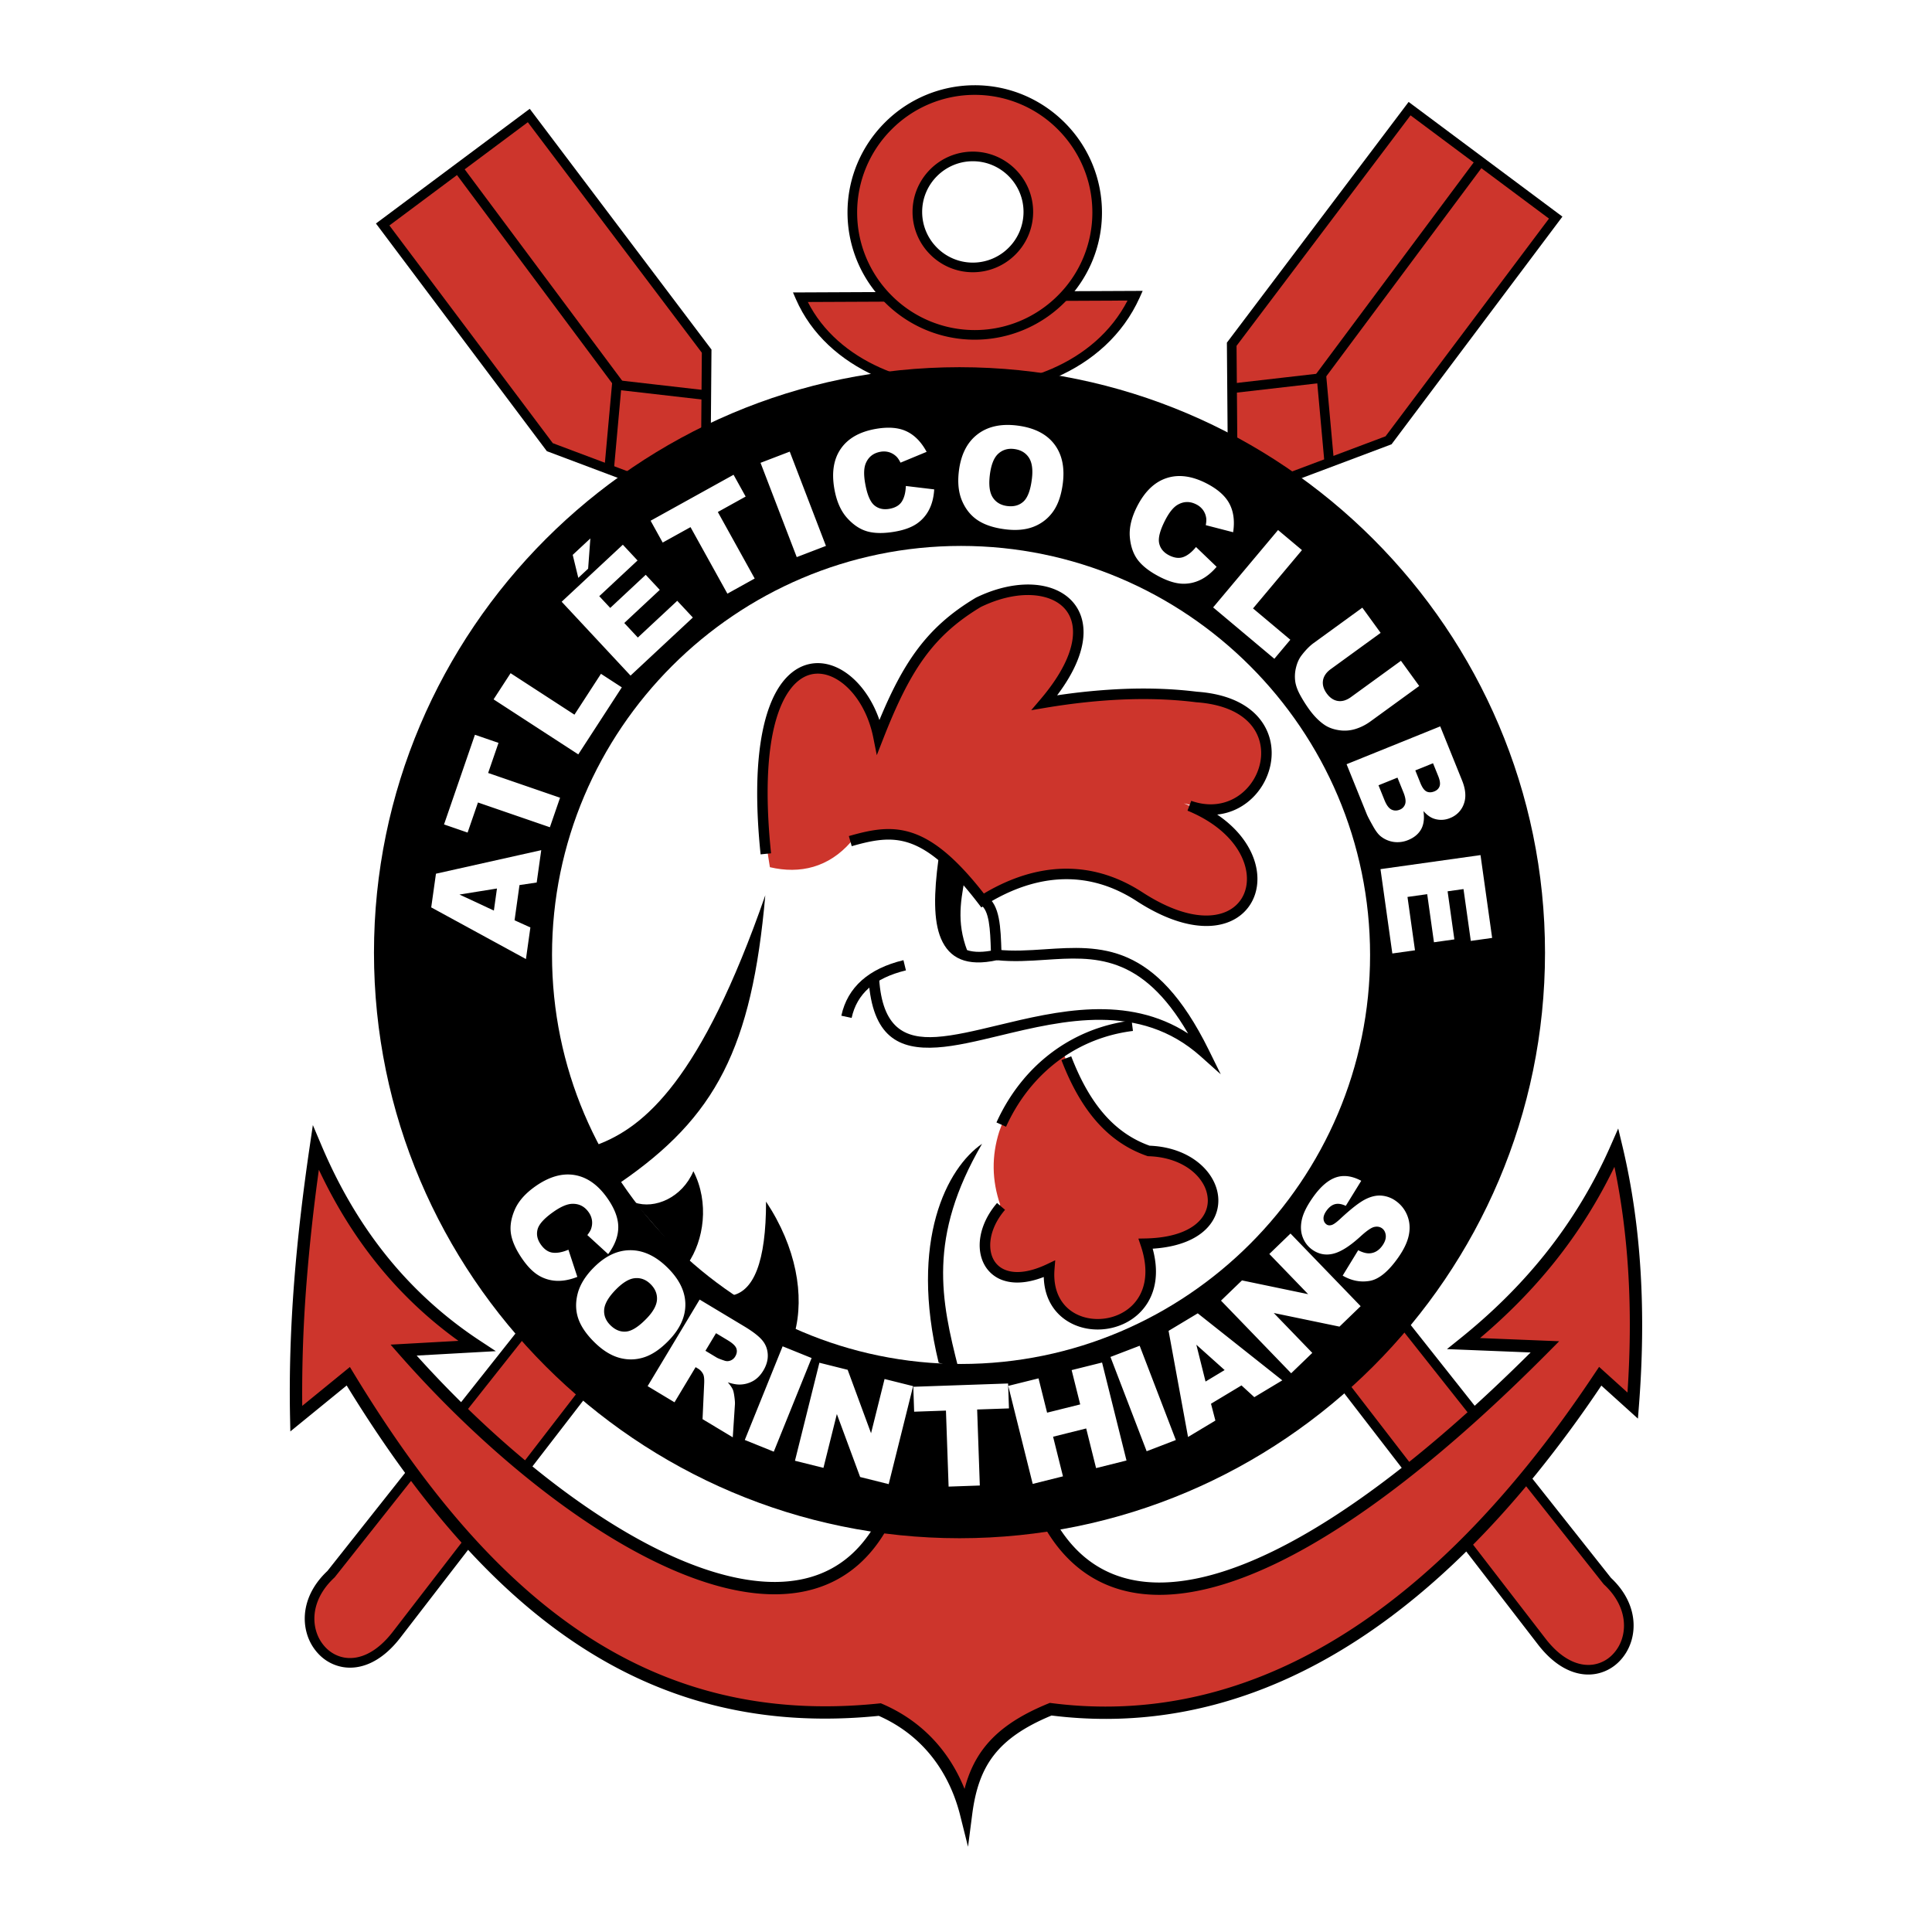 <svg xmlns="http://www.w3.org/2000/svg" width="2500" height="2500" viewBox="0 0 192.756 192.756"><path fill-rule="evenodd" clip-rule="evenodd" fill="#fff" d="M0 0h192.756v192.756H0V0z"/><path d="M33.027 157.055c-5.675 5.27 1.126 13.123 6.571 6.004L128.586 47.67l9.949-3.742 16.676-22.218-14.578-10.872-17.744 23.506.072 9.151-89.934 113.56z" fill-rule="evenodd" clip-rule="evenodd" fill="#cd352c"/><path d="M33.353 157.406c-1.867 1.732-2.279 3.748-1.809 5.328a3.966 3.966 0 0 0 1.063 1.756c.483.455 1.081.77 1.747.885 1.432.248 3.197-.43 4.863-2.607l.002-.002 88.988-115.388.084-.107.125-.048 9.82-3.693 16.305-21.721-13.812-10.3-17.359 22.995.072 8.99.002.17-.105.132-89.935 113.558-.017.021-.034.031zm-2.728 5.602c-.561-1.885-.103-4.26 2.039-6.27L122.48 43.331l-.072-8.982-.002-.162.1-.131 17.746-23.506.287-.381.381.285 14.578 10.872.385.287-.289.385-16.676 22.218-.086.112-.129.049-9.822 3.694-88.903 115.277c-1.918 2.51-4.031 3.275-5.785 2.973a4.337 4.337 0 0 1-2.242-1.133 4.936 4.936 0 0 1-1.326-2.18z"/><path d="M122.791 38.275l9.012-1.034.486-.055.045.488.771 8.531-.951.086-.728-8.042-8.526.979-.109-.953z"/><path d="M147.961 16.558l-15.977 21.444-.769-.569 15.978-21.445.768.57z"/><path d="M160.365 157.742c5.674 5.268-1.127 13.121-6.572 6.002L64.805 48.356l-9.949-3.742L38.18 22.396l14.578-10.871 17.746 23.506-.073 9.151 89.934 113.56z" fill-rule="evenodd" clip-rule="evenodd" fill="#cd352c"/><path d="M160.727 157.424c2.143 2.01 2.6 4.385 2.039 6.271-.254.85-.715 1.6-1.326 2.178a4.33 4.33 0 0 1-2.24 1.133c-1.754.303-3.867-.463-5.787-2.973L64.51 48.756l-9.822-3.694-.129-.048-.084-.113-16.678-22.218-.289-.385.385-.286L52.47 11.14l.382-.285.287.38 17.746 23.506.099.13-.001.162-.072 8.981 89.816 113.41zm1.121 5.998c.469-1.582.057-3.598-1.809-5.33l-.035-.031-.016-.021L70.053 44.48l-.104-.131.001-.17.072-8.99-17.36-22.995-13.811 10.3 16.303 21.721 9.82 3.693.127.048.083.108 88.988 115.388.002.002c1.666 2.178 3.432 2.855 4.863 2.607a3.363 3.363 0 0 0 1.746-.885 3.974 3.974 0 0 0 1.065-1.754z"/><path d="M70.492 39.914l-8.526-.979-.728 8.042-.952-.087.772-8.53.044-.488.486.055 9.012 1.034-.108.953z"/><path d="M46.198 16.674l15.978 21.444-.769.57-15.978-21.444.769-.57z"/><path d="M31.506 114.51c3.387 8.006 8.48 14.789 16.067 19.785l-7.308.408c16.424 18.686 39.918 32.664 48.016 16.936l15.897-.652c6.922 14.223 25.521 8.035 49.963-16.609l-8.111-.326c6.264-5.031 11.592-11.238 15.248-19.541 1.885 7.9 2.346 16.518 1.623 25.729l-3.246-2.93c-15.93 23.998-34.57 35.818-54.828 33.221-5.844 2.387-7.789 5.426-8.435 10.422-1.185-4.672-4.066-8.436-8.61-10.387-23.333 2.416-39.216-10.484-53.031-33.256l-5.19 4.234c-.197-9.183.64-18.155 1.945-27.034z" fill-rule="evenodd" clip-rule="evenodd" fill="#cd352c"/><path d="M32.071 114.271c1.671 3.949 3.764 7.6 6.375 10.877a40.436 40.436 0 0 0 9.466 8.631l1.559 1.027-1.865.104-6.033.336c7.165 7.965 15.563 14.967 23.389 18.996 3.979 2.049 7.804 3.322 11.229 3.553 3.347.225 6.306-.559 8.638-2.607 1.112-.979 2.089-2.246 2.905-3.83l.165-.32.357-.014 15.898-.652.4-.016.176.361c.777 1.6 1.705 2.926 2.77 3.982 2.129 2.109 4.842 3.166 8.064 3.189 3.295.023 7.125-1.021 11.416-3.109 7.381-3.592 16.082-10.248 25.732-19.844l-6.707-.27-1.643-.064 1.281-1.029c3.094-2.484 5.959-5.264 8.506-8.449a48.804 48.804 0 0 0 6.564-10.861l.736-1.674.426 1.779c.951 3.99 1.543 8.154 1.805 12.48.262 4.324.197 8.811-.166 13.439l-.098 1.25-.932-.842-2.717-2.453a121.342 121.342 0 0 1-6.488 8.814c-2.35 2.895-4.748 5.543-7.193 7.938-12.592 12.33-26.453 17.996-41.172 16.164-2.738 1.135-4.562 2.412-5.77 3.979-1.225 1.586-1.838 3.5-2.147 5.891l-.417 3.225-.788-3.152v-.002a17.327 17.327 0 0 0-.576-1.838 15.604 15.604 0 0 0-.768-1.717c-1.448-2.779-3.709-5-6.771-6.352-11.747 1.182-21.631-1.477-30.325-7.301-8.545-5.723-15.917-14.492-22.764-25.66l-4.645 3.787-.976.797-.026-1.26c-.098-4.623.062-9.18.411-13.688.347-4.492.886-8.973 1.543-13.447l.319-2.17.857 2.022zm5.412 11.643c-2.243-2.816-4.113-5.9-5.669-9.209a188.926 188.926 0 0 0-1.229 11.254 139.417 139.417 0 0 0-.431 12.305l4.208-3.432.548-.447.366.604c6.865 11.314 14.231 20.17 22.761 25.883 8.495 5.689 18.167 8.273 29.68 7.082l.161-.018.145.062c3.409 1.465 5.919 3.906 7.52 6.977.251.482.482.986.691 1.506.403-1.547 1.016-2.895 1.94-4.094 1.367-1.771 3.395-3.191 6.422-4.428l.145-.061.164.021c14.385 1.846 27.961-3.697 40.322-15.801 2.416-2.365 4.783-4.98 7.102-7.838s4.59-5.963 6.812-9.309l.002-.002.002-.004.398-.592.525.477 2.307 2.082c.277-4.135.311-8.145.076-12.014-.221-3.625-.674-7.129-1.379-10.502a49.709 49.709 0 0 1-5.959 9.475c-2.254 2.818-4.758 5.33-7.449 7.607l6.5.262 1.395.055-.984.992c-10.146 10.234-19.305 17.307-27.055 21.078-4.465 2.172-8.477 3.258-11.959 3.232-3.555-.025-6.557-1.201-8.926-3.551-1.084-1.074-2.029-2.391-2.828-3.949l-15.149.621c-.855 1.58-1.868 2.861-3.015 3.871-2.601 2.285-5.864 3.16-9.533 2.914-3.591-.24-7.578-1.564-11.71-3.691-8.276-4.26-17.161-11.766-24.596-20.225l-.836-.953 1.265-.07 5.507-.307a41.41 41.41 0 0 1-8.257-7.863z"/><path d="M79.845 29.654c5.314 12.183 27.649 12.66 33.417-.152l-33.417.152z" fill-rule="evenodd" clip-rule="evenodd" fill="#cd352c"/><path d="M80.599 30.131c1.502 2.956 4.088 5.144 7.18 6.535 2.608 1.174 5.576 1.781 8.56 1.805 2.984.023 5.978-.536 8.634-1.695 3.188-1.39 5.895-3.645 7.523-6.79l-31.897.145zm6.786 7.409c-3.525-1.587-6.438-4.163-7.978-7.694l-.291-.668.728-.003 33.416-.151.744-.003-.305.68c-1.682 3.735-4.723 6.375-8.344 7.954-2.785 1.215-5.914 1.802-9.024 1.778-3.111-.027-6.213-.663-8.946-1.893z"/><path d="M97.25 8.984c6.727 0 12.213 5.486 12.213 12.214 0 6.727-5.486 12.213-12.213 12.213-6.727 0-12.213-5.487-12.213-12.213 0-6.728 5.486-12.214 12.213-12.214z" fill-rule="evenodd" clip-rule="evenodd" fill="#cd352c"/><path d="M97.25 8.504c3.496 0 6.67 1.425 8.969 3.725a12.654 12.654 0 0 1 3.725 8.968v.001c0 3.496-1.426 6.669-3.725 8.968a12.659 12.659 0 0 1-8.967 3.725h-.002a12.656 12.656 0 0 1-8.969-3.725 12.657 12.657 0 0 1-3.725-8.967v-.002c0-3.495 1.426-6.669 3.725-8.968a12.652 12.652 0 0 1 8.966-3.724h.003v-.001zm0 .96h-.002a11.694 11.694 0 0 0-8.288 3.444 11.698 11.698 0 0 0-3.443 8.289v.002c0 3.23 1.318 6.164 3.443 8.289a11.702 11.702 0 0 0 8.291 3.443h.002c3.23 0 6.162-1.318 8.287-3.443a11.692 11.692 0 0 0 3.445-8.29v-.001c0-3.23-1.318-6.164-3.443-8.289a11.703 11.703 0 0 0-8.292-3.444z"/><path d="M97.061 15.607a5.548 5.548 0 0 1 5.537 5.537 5.548 5.548 0 0 1-5.537 5.537 5.547 5.547 0 0 1-5.537-5.537 5.547 5.547 0 0 1 5.537-5.537z" fill-rule="evenodd" clip-rule="evenodd" fill="#fff"/><path d="M97.061 15.127c1.658 0 3.162.676 4.252 1.766a6.002 6.002 0 0 1 1.764 4.25v.002a5.998 5.998 0 0 1-1.766 4.251 5.999 5.999 0 0 1-8.502-.001 5.999 5.999 0 0 1-1.765-4.25v-.001c0-1.657.676-3.162 1.766-4.251a6 6 0 0 1 4.25-1.766h.001zm0 .96h-.002c-1.391 0-2.655.568-3.571 1.484s-1.484 2.18-1.484 3.572v.001c0 1.392.568 2.655 1.484 3.571a5.039 5.039 0 0 0 7.145.001 5.04 5.04 0 0 0 1.484-3.572v-.002c0-1.392-.568-2.655-1.484-3.571s-2.18-1.484-3.572-1.484z"/><path d="M95.729 36.635c32.175 0 58.417 26.242 58.417 58.417 0 32.174-26.242 58.417-58.417 58.417s-58.417-26.242-58.417-58.417c.001-32.175 26.242-58.417 58.417-58.417z" fill-rule="evenodd" clip-rule="evenodd"/><path d="M95.884 54.467c22.477 0 40.809 18.332 40.809 40.809 0 22.476-18.332 40.808-40.809 40.808-22.477 0-40.809-18.332-40.809-40.808.001-22.477 18.333-40.809 40.809-40.809z" fill-rule="evenodd" clip-rule="evenodd" fill="#fff"/><path d="M51.83 88.304l-.492 3.514 1.579.715-.443 3.152-9.451-5.154.473-3.361L54 84.821l-.454 3.226-1.716.257zm-2.248.343l-3.742.601 3.434 1.6.308-2.201zm-5.281-6.392l3.083-8.947 2.352.81-1.034 3.002 7.175 2.47-1.015 2.945-7.175-2.47-1.034 3.002-2.352-.812zm4.944-12.48l1.697-2.61 6.371 4.138 2.646-4.076 2.08 1.351-4.343 6.688-8.451-5.491zm6.792-9.74l6.104-5.689 1.467 1.573-3.82 3.562 1.093 1.171 3.543-3.304 1.402 1.503-3.544 3.304 1.354 1.453 3.932-3.666 1.556 1.668-6.215 5.795-6.872-7.37zm1.103-4.675l1.76-1.639-.222 3.018-.98.914-.558-2.293zm7.771-3.407l8.277-4.586 1.206 2.175-2.776 1.54 3.678 6.637-2.724 1.51-3.679-6.637-2.777 1.539-1.205-2.178zm10.968-5.778l2.914-1.117 3.611 9.407-2.913 1.118-3.612-9.408zm14.498 2.312l2.829.339c-.047.785-.22 1.467-.519 2.04a3.743 3.743 0 0 1-1.243 1.399c-.531.357-1.241.616-2.129.772-1.077.19-1.988.189-2.726-.004-.739-.193-1.428-.642-2.062-1.343-.636-.702-1.063-1.67-1.281-2.902-.29-1.643-.075-2.982.642-4.017.718-1.037 1.878-1.696 3.474-1.978 1.25-.22 2.278-.14 3.08.239.804.378 1.475 1.062 2.007 2.048l-2.603 1.079c-.147-.286-.285-.49-.414-.61a1.805 1.805 0 0 0-.724-.432 1.85 1.85 0 0 0-.867-.042c-.693.123-1.177.498-1.45 1.121-.206.464-.231 1.142-.074 2.03.194 1.101.495 1.827.899 2.176.407.348.914.471 1.517.364.587-.104 1.003-.348 1.244-.729.241-.38.376-.9.399-1.55h.001zm5.291-1.488c.2-1.632.81-2.849 1.83-3.645 1.021-.798 2.346-1.098 3.969-.899 1.664.205 2.893.809 3.684 1.812.791 1.004 1.088 2.313.891 3.922-.145 1.169-.459 2.104-.943 2.803s-1.127 1.214-1.92 1.537c-.795.325-1.748.419-2.857.283-1.127-.138-2.039-.433-2.734-.881-.695-.45-1.226-1.094-1.588-1.927-.364-.833-.475-1.836-.331-3.006l-.001.001zm3.088.392c-.123 1.009-.023 1.76.297 2.246.318.487.805.771 1.449.851.664.082 1.203-.071 1.619-.459s.695-1.14.832-2.258c.115-.94.01-1.654-.314-2.133-.326-.481-.816-.762-1.467-.842-.621-.077-1.15.083-1.58.477-.432.395-.711 1.103-.836 2.121v-.003zm20.57 7.185l2.057 1.974c-.512.598-1.061 1.039-1.643 1.316s-1.197.402-1.834.369c-.641-.035-1.363-.255-2.166-.665-.975-.497-1.701-1.045-2.174-1.643-.475-.6-.754-1.372-.84-2.314s.156-1.974.725-3.088c.758-1.486 1.734-2.427 2.93-2.822 1.197-.396 2.52-.225 3.965.511 1.131.576 1.902 1.259 2.316 2.044.414.786.537 1.736.369 2.843l-2.729-.705c.055-.317.068-.563.037-.737a1.79 1.79 0 0 0-.318-.78 1.84 1.84 0 0 0-.668-.556c-.627-.32-1.238-.312-1.832.022-.443.246-.871.773-1.281 1.576-.508.996-.705 1.758-.59 2.279.115.523.445.926.99 1.204.533.271 1.012.325 1.434.167.42-.156.842-.49 1.252-.995zm8.186-1.694l2.385 2.002-4.883 5.819 3.723 3.124-1.594 1.9-6.109-5.126 6.478-7.719zm12.261 13.045l1.822 2.514-4.859 3.531c-.48.35-.992.605-1.527.767a3.643 3.643 0 0 1-1.637.11c-.553-.086-1.025-.259-1.41-.518-.535-.357-1.055-.879-1.553-1.566a13.828 13.828 0 0 1-.859-1.358c-.285-.51-.461-.984-.523-1.417a3.655 3.655 0 0 1 .074-1.375c.115-.481.297-.89.549-1.22.408-.533.811-.946 1.211-1.236l4.859-3.531 1.826 2.514-4.977 3.617c-.443.322-.701.699-.773 1.126-.07.427.053.862.369 1.298.314.434.688.686 1.111.752.426.067.865-.063 1.316-.391l4.981-3.617zm3.918 6.543l2.184 5.406c.363.9.418 1.683.168 2.344a2.338 2.338 0 0 1-1.365 1.394 2.262 2.262 0 0 1-1.629.059c-.355-.123-.701-.376-1.031-.755.109.737.031 1.344-.232 1.818-.266.474-.697.833-1.291 1.073a2.757 2.757 0 0 1-1.443.191 2.68 2.68 0 0 1-1.291-.556c-.236-.184-.488-.509-.748-.972-.348-.615-.564-1.03-.65-1.242l-2.014-4.984 9.342-3.776zm-2.486 4.394l.506 1.256c.182.449.385.732.611.846.227.113.488.11.779-.007.271-.11.447-.284.529-.521.082-.238.035-.577-.141-1.014l-.516-1.274-1.768.714zm-3.672 1.484l.594 1.473c.199.495.43.811.688.942.258.132.539.14.836.02a.89.89 0 0 0 .543-.571c.088-.27.029-.659-.176-1.164l-.592-1.465-1.893.765zm10.178 6.965l1.16 8.263-2.129.299-.729-5.172-1.586.223.674 4.798-2.035.286-.674-4.798-1.967.276.748 5.323-2.26.318-1.182-8.415 9.98-1.401zM56.713 124.688l.888 2.707c-.73.289-1.423.42-2.068.393a3.765 3.765 0 0 1-1.792-.535c-.549-.332-1.083-.865-1.6-1.604-.627-.896-1.011-1.723-1.148-2.473-.138-.752-.022-1.564.346-2.438.367-.873 1.064-1.668 2.089-2.387 1.367-.957 2.671-1.328 3.912-1.115 1.243.213 2.331.984 3.26 2.312.728 1.039 1.089 2.006 1.085 2.893-.003.889-.339 1.785-1.008 2.684l-2.078-1.902c.197-.254.324-.467.378-.633.095-.279.124-.561.084-.84a1.828 1.828 0 0 0-.328-.803c-.404-.578-.948-.857-1.629-.842-.507.01-1.132.273-1.871.791-.916.641-1.447 1.221-1.592 1.734-.144.518-.041 1.027.311 1.529.342.488.739.762 1.186.82.446.057.975-.041 1.573-.295l.002.004zm2.448 1.855c1.142-1.182 2.362-1.787 3.655-1.809 1.296-.023 2.534.535 3.71 1.67 1.207 1.166 1.824 2.387 1.852 3.666.028 1.277-.524 2.5-1.65 3.666-.818.848-1.632 1.404-2.44 1.672s-1.63.291-2.458.072c-.83-.221-1.648-.717-2.453-1.494-.817-.789-1.369-1.574-1.654-2.35-.284-.777-.321-1.611-.108-2.494.21-.885.726-1.752 1.544-2.6h.002v.001zm2.231 2.172c-.707.732-1.079 1.393-1.116 1.973-.038.58.179 1.1.646 1.551.481.465 1.005.668 1.57.609.565-.061 1.241-.494 2.023-1.305.658-.68 1.003-1.314 1.033-1.893.029-.58-.194-1.1-.665-1.555-.451-.436-.969-.627-1.549-.57-.583.055-1.231.453-1.944 1.191l.002-.001zm3.222 9.58l5.189-8.637 4.448 2.672c.824.496 1.414.945 1.765 1.35.352.402.545.875.582 1.418.036.543-.11 1.092-.44 1.641-.288.48-.639.832-1.051 1.057a2.783 2.783 0 0 1-1.352.34c-.309 0-.691-.074-1.141-.221.254.295.423.543.503.736.056.127.109.365.154.709.047.344.065.598.052.762l-.214 3.279-3.016-1.812.16-3.496c.025-.449-.004-.77-.084-.957a1.312 1.312 0 0 0-.533-.594l-.235-.141-2.106 3.506-2.681-1.612zm5.768-3.527l1.125.678c.121.072.381.176.778.307.197.07.398.066.596-.012a.931.931 0 0 0 .468-.398c.168-.279.208-.549.121-.803-.086-.254-.375-.529-.861-.822l-1.172-.705-1.055 1.755zm7.701-.446l2.892 1.17-3.774 9.342-2.893-1.168 3.775-9.344zm3.669 1.639l2.82.705 2.333 6.328 1.349-5.41 2.849.711-2.438 9.777-2.848-.711-2.323-6.281-1.338 5.369-2.841-.709 2.437-9.779zm9.368 2.398l9.457-.328.088 2.486-3.174.109.266 7.584-3.114.109-.265-7.584-3.173.111-.085-2.487zm9.474-.089l3.021-.75.854 3.422 3.303-.824-.854-3.422 3.035-.756 2.438 9.775-3.035.758-.986-3.955-3.303.824.986 3.953-3.02.754-2.439-9.779zm10.197-2.887l2.914-1.117 3.609 9.406-2.912 1.119-3.611-9.408zm13.072 2.84l-3.041 1.828.438 1.678-2.729 1.639-1.941-10.588 2.91-1.748 8.436 6.686-2.793 1.678-1.28-1.173zm-1.681-1.532l-2.822-2.529.918 3.676 1.904-1.147zm-.362-6.927l2.092-2.018 6.602 1.373-3.873-4.01 2.113-2.039 6.998 7.248-2.111 2.039-6.557-1.359 3.844 3.98-2.107 2.033-7.001-7.247zm12.141-2.498l1.547-2.531c.432.223.809.326 1.127.311.516-.029.947-.289 1.289-.777.256-.363.367-.705.334-1.021-.033-.314-.162-.553-.387-.711-.215-.148-.473-.189-.773-.121-.297.07-.764.395-1.393.973-1.033.941-1.926 1.506-2.676 1.691-.754.188-1.455.057-2.1-.396a2.634 2.634 0 0 1-.943-1.209c-.205-.51-.244-1.088-.113-1.732.129-.645.496-1.398 1.098-2.256.738-1.055 1.498-1.725 2.277-2.004.779-.277 1.635-.17 2.564.324l-1.543 2.502c-.416-.197-.781-.25-1.092-.164s-.596.311-.848.67c-.207.297-.301.564-.279.803a.7.7 0 0 0 .301.545c.131.094.293.113.484.062.191-.043.496-.258.904-.641 1.02-.947 1.82-1.576 2.404-1.887s1.137-.447 1.654-.412a2.843 2.843 0 0 1 1.453.525c.527.371.914.859 1.156 1.465s.293 1.252.156 1.938c-.137.688-.486 1.432-1.047 2.232-.982 1.402-1.936 2.188-2.852 2.348-.918.162-1.82-.012-2.703-.523l.001-.004z" fill-rule="evenodd" clip-rule="evenodd" fill="#fff"/><path d="M76.354 89.322c-6.403 18.404-12.061 23.15-16.821 24.91l2.327 3.773c9.558-6.56 13.15-13.429 14.494-28.683z" fill-rule="evenodd" clip-rule="evenodd"/><path d="M87.711 97.643c.318 4.873 2.508 6.021 5.72 5.812 1.772-.117 3.856-.619 6.11-1.16 5.9-1.422 12.916-3.109 18.996.82-4.646-7.989-9.402-7.674-14.225-7.354-1.607.106-3.223.213-4.885.035l.111-1.042c1.547.166 3.131.061 4.707-.044 5.564-.369 11.045-.733 16.359 10.055l1.193 2.422-2.014-1.799c-6.076-5.426-13.701-3.59-20.002-2.072-2.305.555-4.435 1.068-6.287 1.188-3.844.252-6.463-1.088-6.836-6.795l1.053-.066z"/><path d="M83.94 101.338c.309-1.424.99-2.604 2.045-3.539 1.033-.914 2.417-1.582 4.152-2.003l.247 1.019c-1.567.379-2.802.969-3.705 1.768-.881.781-1.452 1.773-1.712 2.977l-1.027-.222z"/><path d="M63.308 119.969c2.014.707 4.763-.49 5.871-3.119 1.611 3.133 1.05 6.904-.562 9.23l-5.309-6.111zM72.804 129.285c2.417-.305 3.625-3.438 3.625-9.402 3.021 4.549 3.855 9.389 2.849 13.129l-6.474-3.727zM97.98 114.119c-3.484 2.387-7.296 9.635-4.331 21.838l1.986.607c-1.749-6.861-3.107-13.093 2.345-22.445z" fill-rule="evenodd" clip-rule="evenodd"/><path d="M106.139 105.225c1.809 4.096 4.121 7.838 8.357 9.502 9.869.91 7.654 10.312-.303 9.1 3.625 10.008-10.775 11.018-9.365 2.729-4.934 2.225-8.758-.305-5.039-6.365-.834-2.428-.867-4.855-.098-7.283 1.116-3.338 3.633-5.967 6.448-7.683zM76.813 86.52c-3.827-22.848 8.076-24.566 10.795-12.738 3.824-10.382 8.79-15.995 18.126-14.558 2.619 3.235 2.115 6.369-1.51 10.918 14.199-1.921 21.551-1.112 22.055 5.156-.707 4.448-3.426 6.066-8.158 4.853 11.682 4.752 7.049 16.783-4.834 8.795-5.135-2.628-10.271-2.426-15.408.606-4.33-5.965-8.66-7.664-12.99-5.541-2.216 2.529-5.055 3.217-8.076 2.509z" fill-rule="evenodd" clip-rule="evenodd" fill="#cd352c"/><path d="M94.663 85.902c-.421 3.14-.501 5.723.183 7.332.583 1.371 1.81 2.009 4.014 1.62-.068-2.16-.152-4.014-1.029-4.588l.574-.878c1.363.892 1.432 3.099 1.512 5.636 0 .033 0 .036.008.24l.014.432-.429.094c-3.08.687-4.793-.183-5.628-2.146-.771-1.812-.701-4.57-.257-7.881l1.038.139z"/><path d="M75.886 85.24c-.964-9.312.228-14.646 2.176-17.167.803-1.039 1.739-1.624 2.72-1.829.984-.206 1.996-.025 2.949.468 1.677.868 3.186 2.725 4.009 5.125 1.15-2.774 2.278-4.976 3.619-6.823 1.582-2.178 3.45-3.853 5.985-5.371l.041-.022c2.648-1.288 5.217-1.584 7.16-1.053 1.07.292 1.959.836 2.586 1.604.629.774.982 1.764.975 2.939-.014 1.708-.799 3.827-2.637 6.262a61.682 61.682 0 0 1 6.729-.642c2.543-.095 4.947 0 7.217.282 3.998.279 6.193 1.971 7.045 4.014.447 1.071.52 2.234.285 3.34a6.401 6.401 0 0 1-1.537 2.979c-.945 1.033-2.244 1.764-3.768 1.923 2.369 1.599 3.629 3.628 3.938 5.502.184 1.115.033 2.179-.416 3.076-.455.91-1.215 1.646-2.242 2.088-2.098.903-5.338.569-9.385-2.079a14.548 14.548 0 0 0-2.141-1.141 12.587 12.587 0 0 0-2.137-.698c-3.67-.837-7.338.139-10.746 2.268l-.404.252-.289-.379c-2.783-3.634-4.917-5.372-6.864-6.042-1.904-.656-3.693-.287-5.777.308l-.287-1.009c2.265-.646 4.223-1.043 6.405-.292 2.067.712 4.279 2.459 7.066 6.025 3.52-2.096 7.309-3.024 11.127-2.153.773.177 1.547.427 2.316.755.77.329 1.535.735 2.297 1.224l.004.002.004.002c3.709 2.427 6.588 2.771 8.396 1.993.789-.34 1.371-.9 1.717-1.591.354-.704.469-1.547.322-2.44-.354-2.145-2.197-4.549-5.867-6.061l.375-.979c2.332.823 4.332.099 5.58-1.264a5.344 5.344 0 0 0 1.287-2.486c.191-.905.135-1.853-.229-2.721-.709-1.703-2.615-3.119-6.146-3.365l-.029-.004c-2.217-.278-4.578-.371-7.08-.278-2.512.093-5.156.373-7.936.837l-1.416.237.93-1.092c2.277-2.68 3.23-4.933 3.242-6.656.008-.925-.26-1.689-.736-2.274-.482-.592-1.188-1.016-2.049-1.251-1.711-.468-4.008-.191-6.412.975-2.393 1.438-4.158 3.02-5.649 5.074-1.51 2.079-2.749 4.652-4.079 8.046l-.653 1.667-.35-1.756c-.563-2.823-2.118-5.036-3.876-5.945-.743-.384-1.518-.528-2.256-.374-.742.155-1.465.617-2.104 1.444-1.806 2.335-2.896 7.413-1.963 16.42l-1.042.106zM100.273 120.705c-1.051 1.221-1.525 2.562-1.475 3.697.025.578.188 1.096.477 1.504.285.4.699.705 1.238.867.947.289 2.271.148 3.947-.646l.82-.391-.072.904c-.182 2.283.789 3.754 2.154 4.455.857.441 1.871.59 2.855.455.984-.133 1.936-.549 2.668-1.238 1.266-1.189 1.887-3.219.92-6.059l-.23-.68.717-.014c3.129-.064 4.971-1.014 5.762-2.252a2.826 2.826 0 0 0 .449-1.594 3.406 3.406 0 0 0-.504-1.666c-.859-1.443-2.758-2.611-5.41-2.691l-.076-.004-.082-.027c-2.143-.746-3.85-2.02-5.24-3.678-1.371-1.635-2.43-3.643-3.293-5.883l.977-.377c.824 2.137 1.828 4.045 3.121 5.586 1.256 1.498 2.789 2.652 4.701 3.334 3.006.115 5.184 1.498 6.201 3.201.414.695.641 1.443.656 2.186a3.857 3.857 0 0 1-.615 2.18c-.896 1.408-2.814 2.508-5.936 2.707.809 2.959.037 5.145-1.398 6.494-.898.844-2.055 1.352-3.248 1.514-1.191.162-2.424-.021-3.475-.562-1.537-.791-2.682-2.322-2.746-4.621-1.588.615-2.908.684-3.928.373a3.337 3.337 0 0 1-1.787-1.266c-.41-.58-.639-1.291-.674-2.066-.061-1.381.494-2.988 1.729-4.424l.797.682z"/><path d="M99.418 111.988l.002-.004v-.002a19.03 19.03 0 0 1 1.223-2.281c.453-.721.947-1.396 1.48-2.029h-.002c2.746-3.26 6.52-5.33 10.785-5.855l.127 1.041c-3.996.494-7.531 2.436-10.107 5.49h-.002a17.153 17.153 0 0 0-1.395 1.912 18.143 18.143 0 0 0-1.154 2.152l-.002.002-.955-.426z"/><path d="M96.258 87.649c-.463 2.528-.845 4.737.478 7.777-2.742-.705-3.571-3.969-2.487-9.793l2.009 2.016z" fill-rule="evenodd" clip-rule="evenodd"/></svg>